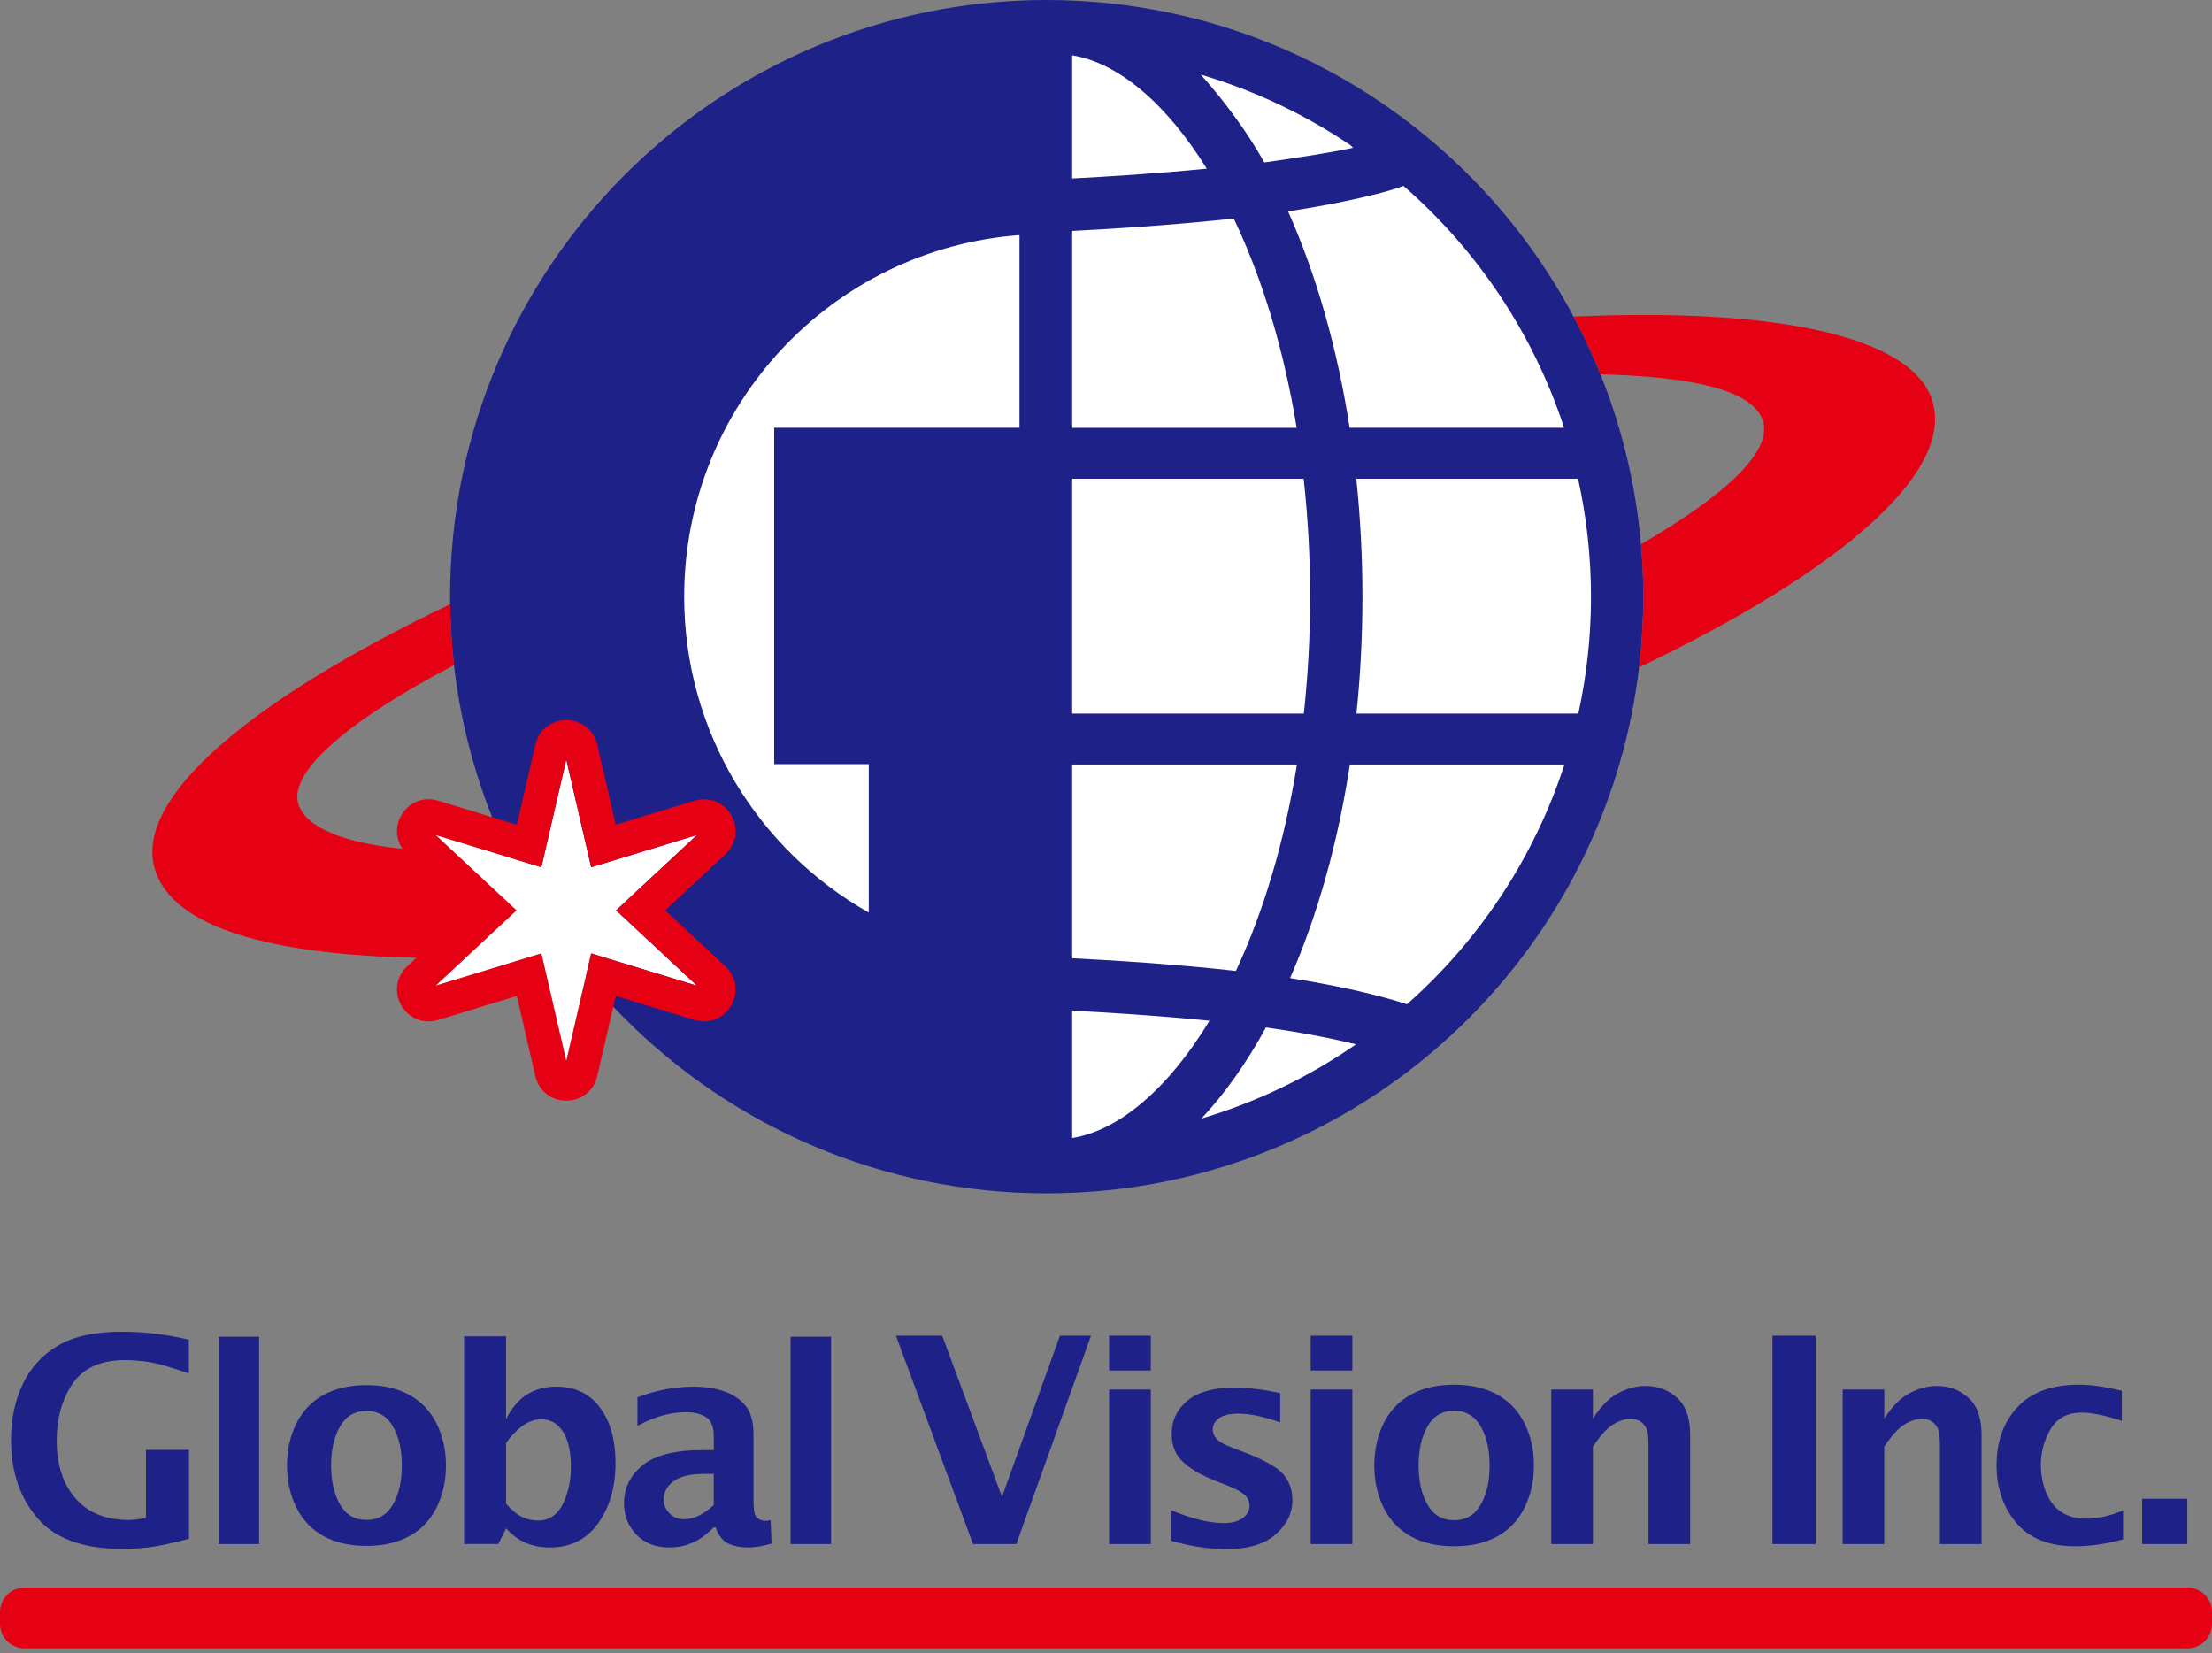 <svg width="95" height="71" viewBox="0 0 95 71" fill="none" xmlns="http://www.w3.org/2000/svg">
<rect x="0" y="0" width="95" height="71" fill="#808080" stroke="none"/>
<path d="M93.951 68.177H1.049C0.47 68.177 0 68.646 0 69.226V69.735C0 70.314 0.47 70.784 1.049 70.784H93.951C94.53 70.784 95 70.314 95 69.735V69.226C95 68.646 94.53 68.177 93.951 68.177Z" fill="#E60013"/>
<path d="M8.116 66.08C7.323 66.284 6.746 66.407 6.385 66.449C6.022 66.491 5.64 66.512 5.236 66.512C3.572 66.512 2.362 66.071 1.606 65.189C0.851 64.308 0.472 63.19 0.472 61.838C0.472 60.954 0.638 60.16 0.97 59.453C1.302 58.747 1.804 58.193 2.479 57.791C3.153 57.389 4.065 57.189 5.218 57.189C6.19 57.189 7.154 57.303 8.11 57.53V58.976C7.305 58.701 6.728 58.536 6.376 58.485C6.024 58.432 5.688 58.407 5.368 58.407C4.328 58.407 3.578 58.743 3.121 59.415C2.663 60.087 2.435 60.902 2.435 61.858C2.435 62.902 2.705 63.732 3.246 64.348C3.785 64.964 4.545 65.273 5.525 65.273C5.736 65.273 5.985 65.243 6.268 65.183V62.261H8.116V66.082V66.08ZM9.388 66.304V57.403H11.126V66.304H9.388ZM41.788 66.304L38.48 57.36H40.467L43.033 64.279L45.521 57.36H46.856L43.649 66.304H41.788ZM33.954 66.304V57.403H35.693V66.304H33.954ZM50.292 66.161V64.85C51.177 65.22 51.935 65.406 52.563 65.406C52.898 65.406 53.164 65.336 53.364 65.195C53.563 65.054 53.663 64.874 53.663 64.657C53.663 64.468 53.588 64.308 53.44 64.179C53.29 64.055 53.064 63.932 52.757 63.81L52.153 63.569C51.528 63.319 51.066 63.043 50.768 62.74C50.47 62.442 50.322 62.054 50.322 61.575C50.322 60.999 50.547 60.523 50.996 60.148C51.446 59.773 52.132 59.586 53.053 59.586C53.593 59.586 54.236 59.664 54.982 59.822V61.079C54.264 60.828 53.671 60.704 53.199 60.704C52.829 60.704 52.55 60.767 52.364 60.894C52.178 61.022 52.087 61.185 52.087 61.387C52.087 61.545 52.147 61.684 52.268 61.804C52.385 61.925 52.598 62.044 52.908 62.16L53.428 62.36C54.286 62.686 54.848 63.003 55.114 63.308C55.376 63.618 55.506 63.989 55.506 64.42C55.506 64.981 55.265 65.471 54.784 65.892C54.303 66.313 53.603 66.522 52.683 66.522C51.901 66.522 51.104 66.401 50.29 66.16L50.292 66.161ZM66.623 66.304V59.669H68.412V60.92C68.734 60.407 69.091 60.046 69.482 59.835C69.873 59.624 70.27 59.517 70.673 59.517C71.198 59.517 71.647 59.685 72.023 60.022C72.4 60.359 72.588 60.89 72.588 61.615V66.305H70.799V62.057C70.799 61.694 70.766 61.449 70.699 61.32C70.631 61.191 70.541 61.094 70.427 61.026C70.312 60.96 70.185 60.926 70.044 60.926C69.798 60.926 69.542 61.007 69.277 61.17C69.011 61.333 68.722 61.653 68.412 62.127V66.304H66.623ZM76.123 66.304V57.36H77.984V66.304H76.123ZM79.138 66.304V59.669H80.927V60.92C81.249 60.407 81.606 60.046 81.997 59.835C82.388 59.624 82.785 59.517 83.188 59.517C83.713 59.517 84.162 59.685 84.538 60.022C84.914 60.359 85.103 60.89 85.103 61.615V66.305H83.314V62.057C83.314 61.694 83.281 61.449 83.214 61.32C83.148 61.191 83.056 61.094 82.941 61.026C82.826 60.96 82.698 60.926 82.557 60.926C82.311 60.926 82.055 61.007 81.79 61.17C81.525 61.333 81.236 61.653 80.925 62.127V66.304H79.136H79.138ZM91.179 66.104C90.446 66.302 89.763 66.401 89.129 66.401C88.005 66.401 87.16 66.065 86.596 65.396C86.029 64.724 85.747 63.902 85.747 62.926C85.747 61.903 86.046 61.07 86.644 60.427C87.241 59.784 88.119 59.463 89.279 59.463C89.813 59.463 90.428 59.55 91.125 59.723V61.016C90.406 60.778 89.832 60.659 89.405 60.659C88.797 60.659 88.352 60.894 88.072 61.363C87.791 61.832 87.65 62.349 87.65 62.913C87.65 63.347 87.731 63.753 87.893 64.131C88.055 64.507 88.281 64.783 88.572 64.957C88.863 65.13 89.189 65.216 89.553 65.216C90.079 65.216 90.62 65.099 91.179 64.865V66.104ZM91.999 66.304V64.363H93.939V66.304H91.999ZM15.737 66.385C15.023 66.385 14.411 66.245 13.899 65.966C13.389 65.688 12.999 65.277 12.729 64.736C12.461 64.195 12.326 63.593 12.326 62.932C12.326 62.271 12.458 61.676 12.723 61.137C12.989 60.598 13.377 60.187 13.89 59.904C14.403 59.621 15.019 59.48 15.737 59.48C16.454 59.48 17.075 59.621 17.586 59.904C18.097 60.187 18.486 60.598 18.753 61.137C19.02 61.676 19.153 62.274 19.153 62.932C19.153 63.59 19.018 64.195 18.75 64.736C18.482 65.277 18.091 65.688 17.58 65.966C17.069 66.245 16.454 66.385 15.737 66.385ZM15.737 65.271C16.242 65.271 16.622 65.049 16.877 64.606C17.132 64.162 17.259 63.605 17.259 62.931C17.259 62.256 17.132 61.703 16.877 61.258C16.622 60.813 16.243 60.59 15.737 60.59C15.23 60.59 14.857 60.813 14.602 61.258C14.348 61.703 14.22 62.261 14.22 62.931C14.22 63.6 14.348 64.162 14.602 64.606C14.857 65.049 15.235 65.271 15.737 65.271ZM19.932 66.302V57.388H21.733V60.948C21.961 60.481 22.255 60.13 22.614 59.896C22.974 59.663 23.398 59.546 23.887 59.546C24.699 59.546 25.326 59.847 25.77 60.448C26.214 61.049 26.435 61.84 26.435 62.818C26.435 63.854 26.187 64.717 25.692 65.411C25.196 66.104 24.504 66.452 23.617 66.452C23.37 66.452 23.139 66.425 22.927 66.371C22.716 66.317 22.517 66.236 22.331 66.127C22.145 66.019 21.946 65.854 21.735 65.634L21.401 66.302H19.935H19.932ZM21.733 64.576C21.982 64.856 22.216 65.046 22.434 65.147C22.653 65.247 22.874 65.297 23.1 65.297C23.579 65.297 23.936 65.061 24.17 64.591C24.404 64.12 24.52 63.581 24.52 62.971C24.52 62.361 24.408 61.847 24.185 61.488C23.961 61.127 23.644 60.947 23.232 60.947C22.974 60.947 22.716 61.038 22.457 61.219C22.198 61.402 21.957 61.65 21.735 61.961V64.575L21.733 64.576ZM30.653 65.59C30.397 65.839 30.174 66.017 29.985 66.125C29.796 66.233 29.6 66.314 29.396 66.37C29.192 66.425 28.975 66.451 28.747 66.451C28.159 66.451 27.686 66.268 27.331 65.901C26.976 65.533 26.799 65.084 26.799 64.55C26.799 63.902 27.065 63.359 27.597 62.923C28.127 62.489 28.989 62.271 30.18 62.271H30.655V61.67C30.655 61.266 30.543 60.993 30.318 60.852C30.093 60.712 29.808 60.643 29.464 60.643C28.782 60.643 28.087 60.839 27.376 61.231V60.004C28.183 59.7 28.984 59.547 29.781 59.547C30.27 59.547 30.707 59.613 31.092 59.745C31.477 59.877 31.785 60.082 32.016 60.361C32.246 60.64 32.362 61.056 32.362 61.609V64.532C32.362 64.889 32.417 65.108 32.526 65.189C32.637 65.27 32.745 65.309 32.855 65.309C32.919 65.309 32.998 65.301 33.096 65.285L33.138 66.283C32.76 66.395 32.426 66.451 32.134 66.451C31.806 66.451 31.521 66.395 31.283 66.286C31.044 66.175 30.86 65.944 30.733 65.59H30.655H30.653ZM30.653 64.634V63.293H30.232C29.651 63.293 29.218 63.397 28.933 63.603C28.648 63.81 28.506 64.068 28.506 64.377C28.506 64.63 28.593 64.837 28.765 64.999C28.938 65.16 29.14 65.241 29.372 65.241C29.581 65.241 29.792 65.19 30.006 65.088C30.22 64.987 30.436 64.835 30.652 64.634H30.653ZM47.633 58.852V57.36H49.423V58.852H47.633ZM47.633 66.304V59.669H49.423V66.304H47.633ZM62.447 66.401C61.729 66.401 61.115 66.262 60.601 65.981C60.087 65.701 59.696 65.289 59.426 64.745C59.156 64.201 59.022 63.597 59.022 62.932C59.022 62.267 59.155 61.67 59.42 61.128C59.685 60.586 60.076 60.174 60.592 59.889C61.107 59.604 61.726 59.463 62.447 59.463C63.168 59.463 63.791 59.606 64.305 59.889C64.819 60.174 65.21 60.586 65.477 61.128C65.745 61.67 65.878 62.271 65.878 62.932C65.878 63.593 65.743 64.201 65.474 64.745C65.204 65.289 64.811 65.701 64.299 65.981C63.785 66.262 63.168 66.401 62.447 66.401ZM62.447 65.283C62.955 65.283 63.337 65.06 63.592 64.615C63.848 64.17 63.975 63.609 63.975 62.932C63.975 62.255 63.848 61.699 63.592 61.252C63.336 60.806 62.955 60.581 62.447 60.581C61.939 60.581 61.564 60.804 61.308 61.252C61.052 61.699 60.925 62.259 60.925 62.932C60.925 63.605 61.052 64.17 61.308 64.615C61.564 65.06 61.944 65.283 62.447 65.283ZM56.29 58.852V57.36H58.079V58.852H56.29ZM56.29 66.304V59.669H58.079V66.304H56.29Z" fill="#1E2188"/>
<path d="M44.953 50.346C58.607 50.346 69.677 39.276 69.677 25.622C69.677 11.967 58.607 0.898 44.953 0.898C31.298 0.898 20.229 11.967 20.229 25.622C20.229 39.276 31.298 50.346 44.953 50.346Z" fill="white"/>
<path d="M70.567 24.967C70.567 24.92 70.564 24.874 70.562 24.829C70.558 24.657 70.552 24.484 70.543 24.313C70.541 24.274 70.538 24.235 70.535 24.197C70.525 24.018 70.514 23.84 70.501 23.662C70.499 23.635 70.496 23.609 70.493 23.584C70.478 23.392 70.462 23.2 70.442 23.01C70.442 23.001 70.441 22.992 70.439 22.983C69.34 12.233 61.594 3.454 51.378 0.815C51.352 0.808 51.325 0.802 51.3 0.796C51.135 0.754 50.969 0.713 50.803 0.674C50.745 0.661 50.689 0.649 50.632 0.635C50.495 0.604 50.359 0.574 50.221 0.545C50.137 0.527 50.052 0.511 49.968 0.494C49.857 0.472 49.748 0.451 49.637 0.43C49.527 0.409 49.418 0.39 49.309 0.372C49.222 0.357 49.135 0.342 49.048 0.328C48.916 0.307 48.784 0.286 48.651 0.267C48.585 0.258 48.519 0.249 48.453 0.238C48.3 0.217 48.147 0.198 47.994 0.18C47.948 0.174 47.9 0.169 47.854 0.163C47.683 0.144 47.512 0.126 47.341 0.111C47.31 0.108 47.28 0.105 47.248 0.103C47.062 0.087 46.875 0.072 46.688 0.06C46.671 0.06 46.653 0.058 46.637 0.057C46.438 0.043 46.238 0.033 46.038 0.024C46.035 0.024 46.033 0.024 46.03 0.024C46.023 0.024 46.017 0.024 46.009 0.024C45.843 0.016 45.675 0.01 45.507 0.007C45.323 0.003 45.137 0 44.953 0C30.802 0 19.33 11.472 19.33 25.623C19.33 39.774 30.802 51.246 44.953 51.246C45.138 51.246 45.323 51.243 45.507 51.239C45.675 51.236 45.841 51.23 46.009 51.222C46.017 51.222 46.023 51.222 46.03 51.222C46.033 51.222 46.035 51.222 46.038 51.222C46.238 51.213 46.438 51.203 46.637 51.189C46.653 51.189 46.671 51.188 46.688 51.186C46.875 51.174 47.062 51.159 47.248 51.143C47.28 51.14 47.31 51.137 47.341 51.135C47.512 51.119 47.684 51.102 47.854 51.083C47.9 51.077 47.948 51.072 47.994 51.066C48.147 51.048 48.3 51.029 48.453 51.008C48.519 50.999 48.585 50.99 48.651 50.981C48.784 50.961 48.916 50.942 49.048 50.919C49.135 50.906 49.222 50.891 49.309 50.876C49.418 50.856 49.527 50.837 49.637 50.818C49.748 50.797 49.858 50.776 49.968 50.753C50.052 50.737 50.137 50.719 50.221 50.702C50.359 50.674 50.495 50.644 50.632 50.612C50.689 50.599 50.745 50.587 50.803 50.573C50.969 50.534 51.134 50.494 51.298 50.452C51.325 50.444 51.352 50.438 51.378 50.431C61.593 47.792 69.338 39.013 70.438 28.265C70.438 28.256 70.439 28.247 70.441 28.238C70.46 28.047 70.477 27.856 70.492 27.665C70.493 27.638 70.496 27.613 70.499 27.586C70.513 27.408 70.523 27.229 70.534 27.051C70.535 27.012 70.54 26.973 70.541 26.933C70.55 26.762 70.556 26.59 70.561 26.417C70.561 26.371 70.565 26.326 70.565 26.279C70.571 26.062 70.574 25.843 70.574 25.625C70.574 25.406 70.571 25.187 70.565 24.97L70.567 24.967ZM43.784 18.369H33.25V32.814H37.311V39.187C32.579 36.515 29.384 31.441 29.384 25.622C29.384 17.416 35.731 10.694 43.784 10.096V18.369ZM67.174 18.369H57.963C57.438 14.981 56.543 11.824 55.319 9.076C57.598 8.74 59.729 8.223 60.271 7.979C63.43 10.726 65.845 14.304 67.174 18.369ZM51.619 3.217C53.915 3.902 56.063 4.927 58.004 6.239C58.038 6.275 58.076 6.31 58.109 6.346C57.238 6.539 55.644 6.789 54.3 6.975C53.536 5.603 52.467 4.197 51.577 3.213C51.591 3.213 51.606 3.216 51.619 3.217ZM46.047 2.375C48.021 2.693 50.091 4.44 51.827 7.243C49.686 7.455 47.491 7.59 46.047 7.664V2.375ZM46.047 9.917C47.71 9.833 50.441 9.665 52.986 9.383C54.232 11.998 55.148 15.058 55.689 18.371H46.047V9.917ZM46.047 20.558H55.989C56.171 22.205 56.266 23.9 56.266 25.623C56.266 27.346 56.174 29.011 55.996 30.643H46.047V20.558ZM46.047 32.83H55.701C55.173 36.094 54.286 39.109 53.079 41.694C50.507 41.404 47.729 41.235 46.047 41.15V32.83ZM46.047 48.87V43.4C47.516 43.477 49.767 43.615 51.944 43.833C50.188 46.734 48.069 48.547 46.047 48.87ZM51.597 48.035C52.595 46.974 53.528 45.66 54.37 44.121C56.025 44.353 57.313 44.62 58.236 44.846C56.228 46.238 53.993 47.323 51.597 48.035ZM60.428 43.126C59.743 42.901 58.08 42.417 55.406 42.002C56.594 39.284 57.463 36.17 57.974 32.83H67.189C65.884 36.846 63.52 40.389 60.427 43.126H60.428ZM67.784 30.643H58.256C58.426 29.006 58.513 27.327 58.513 25.623C58.513 23.919 58.423 22.21 58.25 20.558H67.775C68.136 22.19 68.329 23.885 68.329 25.623C68.329 27.361 68.141 29.024 67.786 30.643H67.784Z" fill="#1E2188"/>
<path d="M23.249 40.943L24.319 45.57L25.389 40.943L29.934 42.329L26.459 39.092L29.934 35.856L25.389 37.242L24.319 32.615L23.249 37.242L18.705 35.856L22.179 39.092L18.705 42.329L23.249 40.943Z" fill="white"/>
<path d="M70.396 28.656C70.513 27.661 70.576 26.648 70.576 25.622C70.576 24.878 70.54 24.099 70.478 23.371C74.116 21.264 76.075 19.399 75.73 18.13C75.341 16.695 72.479 16.168 68.736 16.074C68.394 15.224 68.009 14.397 67.582 13.597C76.296 13.2 82.236 14.445 83.013 17.292C83.852 20.37 78.925 24.588 70.396 28.657V28.656ZM28.57 39.092L31.154 36.687C31.629 36.245 31.729 35.571 31.405 35.008C31.082 34.446 30.446 34.196 29.826 34.384L26.445 35.415L25.65 31.976C25.503 31.344 24.97 30.92 24.321 30.92C23.672 30.92 23.139 31.344 22.992 31.976L22.196 35.415L18.816 34.384C18.195 34.196 17.56 34.446 17.236 35.008C16.966 35.477 16.992 36.022 17.283 36.448C14.804 36.202 13.126 35.552 12.811 34.522C12.377 33.097 15.168 30.821 19.499 28.563C19.4 27.703 19.345 26.831 19.334 25.947C10.794 30.034 5.785 34.234 6.638 37.279C7.36 39.855 11.711 41.003 17.884 41.129L17.488 41.497C17.013 41.939 16.913 42.615 17.236 43.177C17.56 43.739 18.195 43.989 18.816 43.8L22.196 42.77L22.992 46.21C23.139 46.842 23.672 47.266 24.321 47.266C24.97 47.266 25.503 46.842 25.65 46.21L26.445 42.77L29.826 43.8C30.446 43.989 31.082 43.739 31.405 43.177C31.729 42.615 31.629 41.941 31.154 41.497L28.57 39.092ZM25.391 40.943L24.321 45.57L23.251 40.943L18.706 42.329L22.181 39.092L18.706 35.856L23.251 37.242L24.321 32.615L25.391 37.242L29.935 35.856L26.46 39.092L29.935 42.329L25.391 40.943Z" fill="#E60013"/>
</svg>
